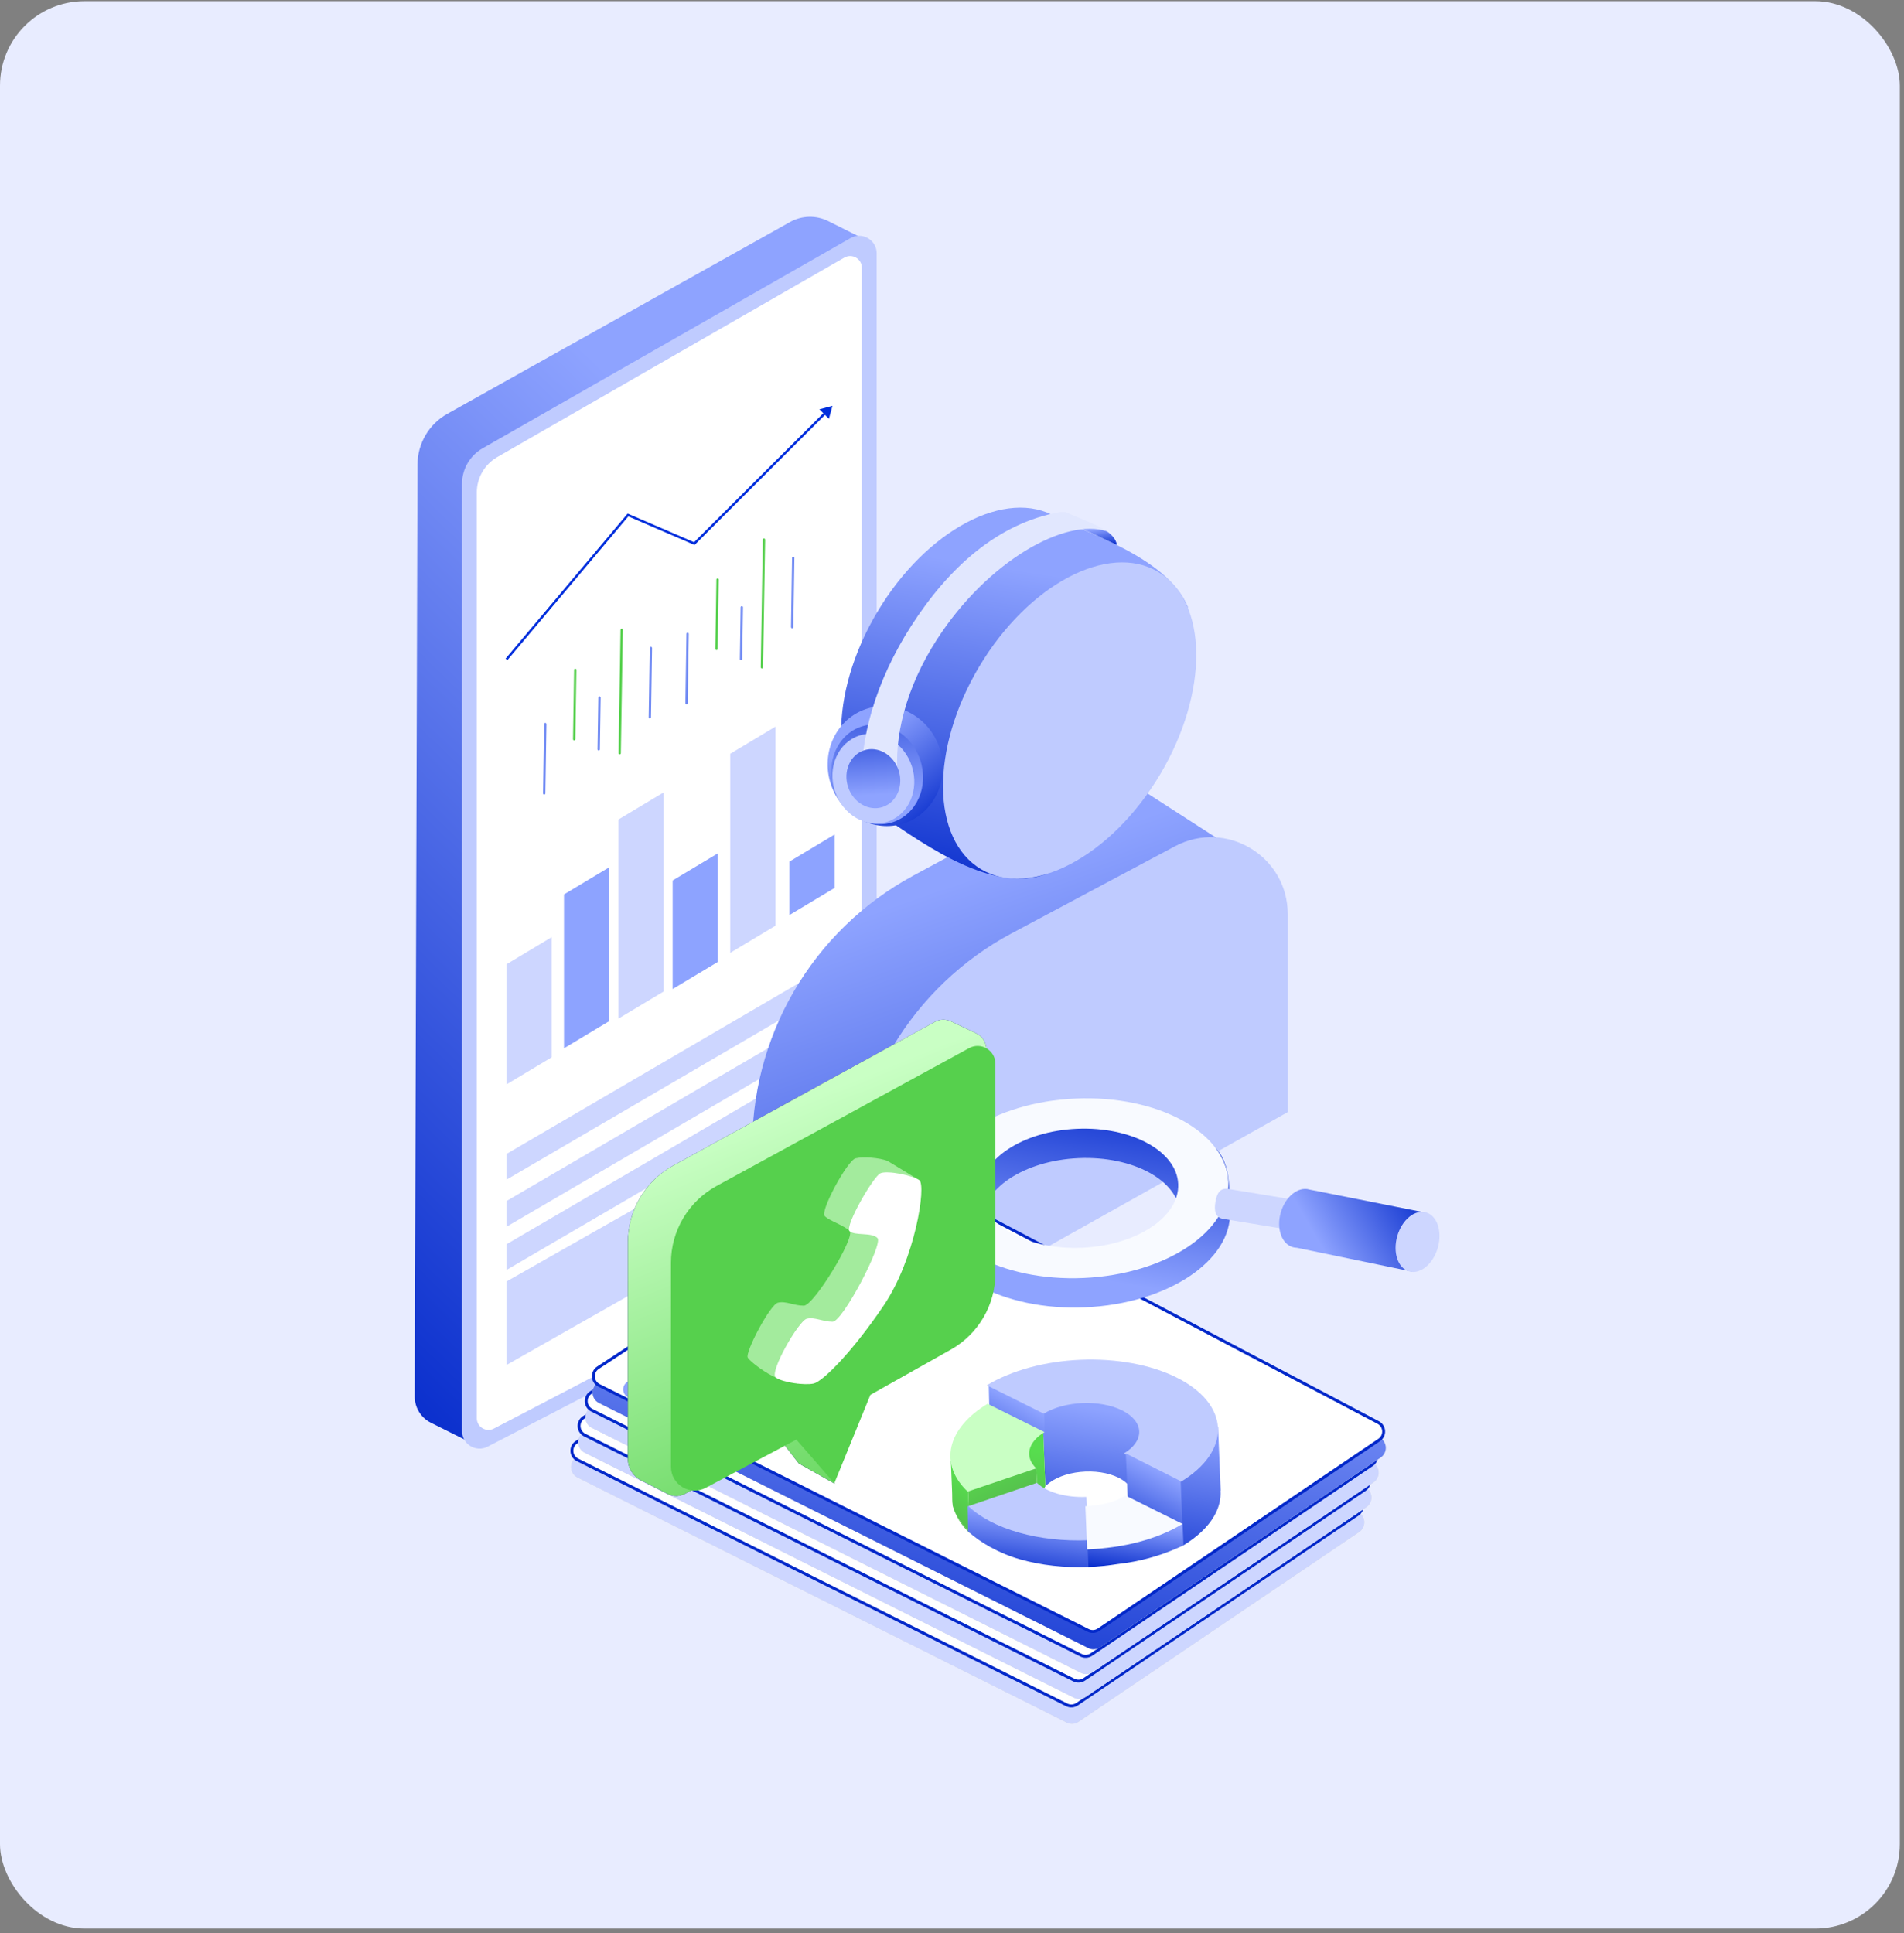 <svg width="326" height="331" viewBox="0 0 326 331" fill="none" xmlns="http://www.w3.org/2000/svg">
<rect x="0" y="0" width="326" height="331" fill="#808080" stroke="none"/>
<rect y="0.201" width="325.285" height="330" rx="14.457" fill="#E8ECFF"/>
<path d="M135.266 38.011L76.599 70.845C73.449 72.608 71.493 75.932 71.483 79.541L71.009 239.101C71.004 241 72.074 242.738 73.773 243.588L81.142 247.272L142.494 208.08L148.642 41.272L141.815 37.859C139.741 36.822 137.289 36.879 135.266 38.011Z" fill="url(#paint0_linear_6_26228)"/>
<path d="M145.612 40.766L82.633 76.754C80.452 78 79.106 80.32 79.106 82.832V245.025C79.106 247.274 81.49 248.723 83.487 247.688L149.021 213.711C149.684 213.367 150.101 212.682 150.101 211.935V43.371C150.101 41.067 147.612 39.623 145.612 40.766Z" fill="#BFCBFF"/>
<path d="M144.563 44.105L85.149 78.252C82.976 79.501 81.637 81.816 81.637 84.322V242.815C81.637 244.317 83.23 245.283 84.561 244.589L146.485 212.298C147.145 211.953 147.56 211.27 147.56 210.525V45.839C147.56 44.301 145.897 43.339 144.563 44.105Z" fill="white"/>
<path d="M86.712 205.635L142.493 173.04V177.441L86.712 210.036V205.635Z" fill="#CDD6FF"/>
<path d="M86.712 213.037L142.493 180.442V184.844L86.712 217.438V213.037Z" fill="#CDD6FF"/>
<path d="M86.712 197.574L142.493 164.979V169.381L86.712 201.976V197.574Z" fill="#CDD6FF"/>
<path d="M86.712 219.409L142.493 187.74V202.043L86.712 233.711V219.409Z" fill="#CDD6FF"/>
<path d="M93.362 123.972L93.178 135.841" stroke="#718BF4" stroke-width="0.4" stroke-linecap="round"/>
<path d="M98.494 114.695L98.31 126.565" stroke="#56D04D" stroke-width="0.4" stroke-linecap="round"/>
<path d="M111.448 110.95L111.264 122.82" stroke="#718BF4" stroke-width="0.4" stroke-linecap="round"/>
<path d="M102.646 119.44L102.508 128.302" stroke="#718BF4" stroke-width="0.4" stroke-linecap="round"/>
<path d="M106.445 107.848L106.102 128.952" stroke="#56D04D" stroke-width="0.4" stroke-linecap="round"/>
<path d="M117.731 108.52L117.548 120.389" stroke="#718BF4" stroke-width="0.4" stroke-linecap="round"/>
<path d="M122.86 99.234L122.677 111.104" stroke="#56D04D" stroke-width="0.4" stroke-linecap="round"/>
<path d="M135.816 95.497L135.633 107.367" stroke="#718BF4" stroke-width="0.4" stroke-linecap="round"/>
<path d="M127.014 103.978L126.876 112.839" stroke="#718BF4" stroke-width="0.4" stroke-linecap="round"/>
<path d="M130.809 92.393L130.452 114.251" stroke="#56D04D" stroke-width="0.4" stroke-linecap="round"/>
<path d="M107.522 88.173L107.601 87.989L107.464 87.93L107.369 88.044L107.522 88.173ZM118.881 93.067L118.802 93.251L118.927 93.305L119.023 93.209L118.881 93.067ZM142.527 69.478L140.295 70.073L141.926 71.707L142.527 69.478ZM86.871 113.024L107.675 88.302L107.369 88.044L86.565 112.767L86.871 113.024ZM107.442 88.356L118.802 93.251L118.961 92.883L107.601 87.989L107.442 88.356ZM119.023 93.209L141.394 70.89L141.111 70.607L118.74 92.926L119.023 93.209Z" fill="#002EDC"/>
<path d="M125.032 129.056L132.779 124.408V158.494L125.032 163.142V129.056Z" fill="#CDD6FF"/>
<path d="M96.569 153.135L104.316 148.487V174.827L96.569 179.475V153.135Z" fill="#8DA3FF"/>
<path d="M105.871 140.325L113.618 135.677V169.763L105.871 174.411V140.325Z" fill="#CDD6FF"/>
<path d="M86.712 165.103L94.459 160.455V181.019L86.712 185.668V165.103Z" fill="#CDD6FF"/>
<path d="M115.17 150.744L122.917 146.096V164.688L115.17 169.336V150.744Z" fill="#8DA3FF"/>
<path d="M135.165 147.511L142.912 142.863V152.019L135.165 156.667V147.511Z" fill="#8DA3FF"/>
<path d="M156.382 149.916L183.244 135.412C187.458 133.137 192.576 133.335 196.601 135.929L214.721 147.606C215.102 147.851 215.433 148.166 215.696 148.535C217.504 151.063 215.463 154.537 212.374 154.189L208.819 153.789C205.747 153.443 203.057 155.847 203.057 158.939V181.044L145.49 232.569L129.455 223.107L128.815 197.467C128.321 177.692 138.975 159.314 156.382 149.916Z" fill="url(#paint1_linear_6_26228)"/>
<path d="M220.481 156.492V190.411L145.435 232.506V206.141C145.435 186.729 156.137 168.898 173.268 159.767L201.165 144.898C209.916 140.234 220.481 146.575 220.481 156.492Z" fill="#BFCBFF"/>
<path d="M150.224 104.752C141.839 118.804 141.973 134.332 150.524 139.434C155.563 142.441 169.454 153.822 179.612 149.452C181.499 148.16 172.624 133.87 174.398 132.072C176.872 129.565 179.184 126.592 181.19 123.23C183.634 119.133 185.355 114.912 186.354 110.859C187.103 107.819 203.425 106.611 203.363 103.886C199.736 95.163 185.078 91.047 180.89 88.548C172.339 83.445 158.609 90.7 150.224 104.752Z" fill="url(#paint2_linear_6_26228)"/>
<ellipse cx="18.03" cy="29.629" rx="18.03" ry="29.629" transform="matrix(-0.859 -0.512 -0.512 0.859 213.8 107.151)" fill="#BFCBFF"/>
<ellipse cx="9.81" cy="10.313" rx="9.81" ry="10.313" transform="matrix(-0.95 0.311 0.311 0.95 157.673 118.319)" fill="url(#paint3_linear_6_26228)"/>
<ellipse cx="7.773" cy="8.618" rx="7.773" ry="8.618" transform="matrix(-0.95 0.311 0.311 0.95 154.893 121.973)" fill="url(#paint4_linear_6_26228)"/>
<ellipse cx="6.925" cy="7.76" rx="6.925" ry="7.76" transform="matrix(-0.95 0.311 0.311 0.95 153.702 123.791)" fill="#BFCBFF"/>
<path d="M191.217 93.295C191.122 92.185 190 91.264 189.452 90.942L187.219 89.907L185.242 90.566L187.219 91.413L191.217 93.295Z" fill="url(#paint5_linear_6_26228)"/>
<path d="M147.56 135.01C147.089 126.701 149.91 116.643 156.044 107.118C162.431 97.197 170.802 89.581 181.504 87.667H182.43L187.872 89.989L189.513 90.972C182.443 88.595 169.072 96.047 160.395 109.524C155.134 117.693 152.936 126.354 153.778 133.236H149.984L147.56 135.01Z" fill="#E1E7FE"/>
<ellipse cx="4.559" cy="5.109" rx="4.559" ry="5.109" transform="matrix(-0.95 0.311 0.311 0.95 152.276 127.049)" fill="url(#paint6_linear_6_26228)"/>
<path d="M98.884 252.971C97.506 252.281 97.393 250.357 98.681 249.511L149.346 216.237C149.954 215.837 150.732 215.8 151.376 216.139L232.519 258.876C233.856 259.58 233.959 261.456 232.707 262.302L184.659 294.791C184.06 295.196 183.289 295.246 182.643 294.922L98.884 252.971Z" fill="#D9D9D9"/>
<path d="M98.884 252.971C97.506 252.281 97.393 250.357 98.681 249.511L149.346 216.237C149.954 215.837 150.732 215.8 151.376 216.139L232.519 258.876C233.856 259.58 233.959 261.456 232.707 262.302L184.659 294.791C184.06 295.196 183.289 295.246 182.643 294.922L98.884 252.971Z" fill="#CDD6FF"/>
<path d="M98.883 249.952C97.678 249.348 97.579 247.665 98.706 246.925L149.371 213.65C149.903 213.3 150.583 213.268 151.147 213.564L151.263 213.344L151.147 213.564L232.29 256.301C233.46 256.917 233.55 258.559 232.455 259.299L184.406 291.788C183.882 292.142 183.208 292.186 182.642 291.903L98.883 249.952Z" fill="white" stroke="#0228CA" stroke-width="0.5"/>
<path d="M100.113 248.721C98.735 248.031 98.623 246.107 99.911 245.261L150.575 211.987C151.184 211.587 151.961 211.55 152.605 211.889L233.749 254.626C235.086 255.33 235.189 257.206 233.937 258.052L185.888 290.541C185.289 290.946 184.519 290.996 183.872 290.672L100.113 248.721Z" fill="#D9D9D9"/>
<path d="M100.113 248.721C98.735 248.031 98.623 246.107 99.911 245.261L150.575 211.987C151.184 211.587 151.961 211.55 152.605 211.889L233.749 254.626C235.086 255.33 235.189 257.206 233.937 258.052L185.888 290.541C185.289 290.946 184.519 290.996 183.872 290.672L100.113 248.721Z" fill="#CDD6FF"/>
<path d="M100.113 245.702C98.907 245.098 98.809 243.415 99.936 242.675L150.6 209.4C151.133 209.05 151.813 209.018 152.376 209.314L233.52 252.051C234.69 252.667 234.78 254.309 233.684 255.049L185.636 287.538C185.112 287.892 184.437 287.936 183.872 287.653L100.113 245.702Z" fill="white" stroke="#0228CA" stroke-width="0.5"/>
<path d="M101.339 244.469C99.961 243.779 99.848 241.856 101.137 241.009L151.801 207.735C152.409 207.335 153.187 207.298 153.831 207.637L234.974 250.374C236.311 251.078 236.414 252.954 235.162 253.8L187.114 286.289C186.515 286.694 185.744 286.744 185.098 286.42L101.339 244.469Z" fill="#D9D9D9"/>
<path d="M101.339 244.469C99.961 243.779 99.848 241.856 101.137 241.009L151.801 207.735C152.409 207.335 153.187 207.298 153.831 207.637L234.974 250.374C236.311 251.078 236.414 252.954 235.162 253.8L187.114 286.289C186.515 286.694 185.744 286.744 185.098 286.42L101.339 244.469Z" fill="#CDD6FF"/>
<path d="M101.338 241.45C100.132 240.846 100.033 239.163 101.161 238.423L151.825 205.148C152.357 204.799 153.038 204.766 153.601 205.063L234.744 247.799C235.914 248.415 236.005 250.057 234.909 250.797L186.86 283.286C186.336 283.64 185.662 283.684 185.096 283.401L101.338 241.45Z" fill="white" stroke="#0228CA" stroke-width="0.5"/>
<path d="M102.566 240.219C101.188 239.529 101.076 237.606 102.364 236.759L153.028 203.485C153.637 203.085 154.414 203.048 155.058 203.387L236.202 246.124C237.539 246.828 237.642 248.704 236.39 249.55L188.341 282.039C187.742 282.444 186.972 282.494 186.325 282.17L102.566 240.219Z" fill="#D9D9D9"/>
<path d="M102.566 240.219C101.188 239.529 101.076 237.606 102.364 236.759L153.028 203.485C153.637 203.085 154.414 203.048 155.058 203.387L236.202 246.124C237.539 246.828 237.642 248.704 236.39 249.55L188.341 282.039C187.742 282.444 186.972 282.494 186.325 282.17L102.566 240.219Z" fill="url(#paint7_linear_6_26228)"/>
<path d="M102.565 237.2C101.359 236.596 101.261 234.913 102.388 234.173L153.052 200.898C153.585 200.549 154.265 200.516 154.829 200.813L235.972 243.549C237.142 244.165 237.232 245.807 236.137 246.547L188.088 279.036C187.564 279.39 186.89 279.434 186.324 279.151L102.565 237.2Z" fill="white" stroke="#0228CA" stroke-width="0.5"/>
<path fill-rule="evenodd" clip-rule="evenodd" d="M208.551 244.225L209.004 255.194L208.975 255.196C209.074 256.673 208.7 258.165 207.865 259.603C206.799 261.439 205.009 263.141 202.627 264.582L191.761 259.177C192.584 258.679 193.203 258.091 193.572 257.456C193.94 256.821 194.049 256.156 193.89 255.51C193.731 254.864 193.308 254.254 192.652 253.724C191.997 253.195 191.126 252.76 190.104 252.452C189.081 252.143 187.934 251.97 186.747 251.944C185.56 251.918 184.364 252.04 183.247 252.301C182.129 252.562 181.12 252.955 180.293 253.452C179.467 253.949 178.844 254.536 178.472 255.17L164.195 252.994C165.057 251.528 166.381 250.148 168.099 248.919L167.158 248.189L180.844 237.9L193.034 236.181L201.791 242.213L208.551 244.225Z" fill="url(#paint8_linear_6_26228)"/>
<path d="M169.718 254.686L169.29 237.052L178.794 241.765L179.088 254.299L169.718 254.686Z" fill="url(#paint9_linear_6_26228)"/>
<path d="M202.178 253.703C206.388 251.156 208.675 247.843 208.536 244.493C208.398 241.142 205.845 238.029 201.44 235.838C197.035 233.647 191.138 232.557 185.047 232.809C178.955 233.061 173.168 234.633 168.959 237.18L178.708 242.029C180.447 240.977 182.837 240.328 185.353 240.224C187.869 240.12 190.305 240.57 192.124 241.475C193.944 242.38 194.998 243.666 195.055 245.049C195.112 246.433 194.168 247.802 192.429 248.854L202.178 253.703Z" fill="#BFCBFF"/>
<path d="M169.38 247.389C165.979 249.447 163.811 252.02 163.196 254.727C162.581 257.435 163.552 260.135 165.966 262.428L177.719 258.45C176.722 257.503 177.328 256.244 177.582 255.126C177.836 254.007 177.288 252.947 178.693 252.097L169.38 247.389Z" fill="url(#paint10_linear_6_26228)"/>
<path d="M202.603 264.596L202.148 253.585L192.765 248.847L193.22 259.882L202.603 264.596Z" fill="url(#paint11_linear_6_26228)"/>
<path d="M163.116 257.773L162.796 250.021L165.763 255.193L166.057 262.311C164.244 260.804 163.341 258.658 163.116 257.773Z" fill="white"/>
<path d="M163.116 257.773L162.796 250.021L165.763 255.193L166.057 262.311C164.244 260.804 163.341 258.658 163.116 257.773Z" fill="url(#paint12_linear_6_26228)"/>
<path d="M177.72 258.112L177.443 251.422L171.115 250.876L170.183 245.274L178.62 245.126L179 254.322L177.72 258.112Z" fill="white"/>
<path d="M177.72 258.112L177.443 251.422L171.115 250.876L170.183 245.274L178.62 245.126L179 254.322L177.72 258.112Z" fill="url(#paint13_linear_6_26228)"/>
<path d="M169.09 240.342C165.688 242.4 163.52 244.973 162.906 247.68C162.291 250.388 163.262 253.088 165.675 255.381L177.429 251.403C176.432 250.456 176.031 249.341 176.285 248.222C176.539 247.104 177.434 246.041 178.839 245.191L169.09 240.342Z" fill="#C9FFC4"/>
<path fill-rule="evenodd" clip-rule="evenodd" d="M174.392 259.474L177.728 258.458C178.573 259.257 179.807 259.903 181.299 260.327C182.791 260.752 184.485 260.939 186.202 260.868L186.501 268.283C182.346 268.453 178.244 268.001 174.631 266.973C171.019 265.946 167.73 264.059 165.686 262.125L165.747 262.107L165.67 257.865L174.392 259.474Z" fill="url(#paint14_linear_6_26228)"/>
<path d="M165.798 257.872C167.842 259.805 170.829 261.369 174.442 262.397C178.054 263.425 182.156 263.877 186.312 263.707L186.012 256.292C184.296 256.362 182.601 256.175 181.109 255.751C179.617 255.327 178.383 254.681 177.539 253.882L165.798 257.872Z" fill="#BFCBFF"/>
<path fill-rule="evenodd" clip-rule="evenodd" d="M191.417 267.778C189.755 268.045 188.056 268.219 186.363 268.289L186.057 260.874C188.52 260.773 190.869 260.168 192.624 259.182L196.817 261.257L202.476 260.893L202.629 264.599L201.753 264.987C198.469 266.443 194.982 267.383 191.417 267.778Z" fill="url(#paint15_linear_6_26228)"/>
<path d="M186.141 265.288C189.157 265.163 192.378 264.711 195.138 263.961C197.899 263.211 200.392 262.176 202.476 260.915L192.727 256.066C191.866 256.587 190.837 257.015 189.696 257.324C188.556 257.634 187.08 257.83 185.835 257.882L186.141 265.288Z" fill="#F8FAFF"/>
<path d="M159.65 209.585C159.462 205.264 158.175 200.549 162.815 197.55C167.286 194.661 177.56 191.115 184.464 190.814C192.321 190.472 202.292 192.58 207.112 195.748C210.922 198.253 210.435 203.619 210.598 207.364C210.968 215.847 199.863 223.221 185.794 223.834C171.725 224.448 160.02 218.068 159.65 209.585ZM202.016 207.738C201.771 202.113 194.009 197.883 184.68 198.289C175.351 198.696 167.987 203.585 168.233 209.211C168.478 214.836 176.055 217.502 185.384 217.095C194.713 216.689 202.261 213.363 202.016 207.738Z" fill="url(#paint16_linear_6_26228)"/>
<path d="M159.364 204.558C158.994 196.075 170.1 188.701 184.168 188.087C198.237 187.474 209.942 193.854 210.312 202.337C210.682 210.82 199.576 218.194 185.507 218.808C171.438 219.421 159.734 213.041 159.364 204.558ZM201.73 202.711C201.484 197.086 193.723 192.856 184.394 193.262C175.065 193.669 167.701 198.559 167.946 204.184C168.191 209.809 175.953 214.039 185.282 213.633C194.611 213.226 201.975 208.336 201.73 202.711Z" fill="#F8FAFF"/>
<path d="M209.434 208.691C208.018 208.454 207.864 207.189 208.102 205.773C208.339 204.357 208.878 203.325 210.294 203.563L226.571 206.232C227.987 206.47 228.943 207.81 228.705 209.226C228.468 210.642 227.128 211.598 225.711 211.361L209.434 208.691Z" fill="#CDD6FF"/>
<path fill-rule="evenodd" clip-rule="evenodd" d="M224.178 203.66C222.261 203.11 220.073 204.875 219.292 207.601C218.51 210.327 219.431 212.982 221.348 213.532C221.57 213.596 221.797 213.629 222.024 213.632L241.843 217.73L244.22 207.644L224.227 203.674C224.211 203.669 224.194 203.665 224.178 203.66Z" fill="url(#paint17_linear_6_26228)"/>
<ellipse cx="242.708" cy="212.631" rx="3.611" ry="5.254" transform="rotate(-164.004 242.708 212.631)" fill="#CDD6FF"/>
<path d="M108.198 237.882L137.159 220.043" stroke="url(#paint18_linear_6_26228)" stroke-width="3" stroke-linecap="round"/>
<path d="M113.443 242.486L149.907 219.384" stroke="url(#paint19_linear_6_26228)" stroke-width="3" stroke-linecap="round"/>
<path d="M115.275 199.557L160.063 174.953C160.922 174.481 161.957 174.451 162.842 174.873L167.145 176.922C168.523 177.578 169.203 179.15 168.739 180.603L163.198 197.94C163.102 198.24 163.053 198.553 163.053 198.868V214.499C163.053 219.924 160.122 224.926 155.39 227.578L135.277 238.849L142.943 254.045L136.769 250.563L133.89 246.849L117.224 255.785C116.343 256.258 115.286 256.268 114.395 255.813L109.715 253.42C108.356 252.725 107.5 251.327 107.5 249.8V212.697C107.5 207.227 110.48 202.19 115.275 199.557Z" fill="#0F2170"/>
<path d="M115.275 199.557L160.063 174.953C160.922 174.481 161.957 174.451 162.842 174.873L167.145 176.922C168.523 177.578 169.203 179.15 168.739 180.603L163.198 197.94C163.102 198.24 163.053 198.553 163.053 198.868V214.499C163.053 219.924 160.122 224.926 155.39 227.578L135.277 238.849L142.943 254.045L136.769 250.563L133.89 246.849L117.224 255.785C116.343 256.258 115.286 256.268 114.395 255.813L109.715 253.42C108.356 252.725 107.5 251.327 107.5 249.8V212.697C107.5 207.227 110.48 202.19 115.275 199.557Z" fill="url(#paint20_linear_6_26228)"/>
<path d="M122.689 203.054L165.922 179.453C167.954 178.344 170.433 179.815 170.433 182.13V218.007C170.433 223.423 167.512 228.417 162.792 231.073L149.024 238.819L142.85 253.953L136.35 246.479L120.856 254.725C118.148 256.166 114.88 254.203 114.88 251.136V216.214C114.88 210.729 117.875 205.682 122.689 203.054Z" fill="#56D04D"/>
<path d="M146.497 198.315C147.862 197.99 150.592 198.231 151.957 198.76L157.417 202.069C156.45 206.164 153.356 215.855 148.715 221.861C144.074 227.868 138.705 234.374 136.6 236.877L132.847 235.853C131.481 235.342 128.544 233.278 128.032 232.441C127.52 231.604 131.822 223.381 133.188 223.039C134.554 222.698 135.917 223.552 137.624 223.551C139.331 223.551 146.486 211.794 145.473 210.771C144.46 209.747 142.06 209.065 141.207 208.211C140.355 207.358 145.132 198.64 146.497 198.315Z" fill="#A3EB9D"/>
<path d="M150.75 200.876C151.946 200.364 156.2 201.217 157.405 202.071C158.61 202.924 156.733 215.516 151.273 223.57C145.813 231.624 140.843 236.537 139.318 236.879C137.794 237.22 134.04 236.708 132.835 235.855C131.629 235.002 136.758 226.129 138.124 225.788C139.49 225.447 140.853 226.3 142.56 226.3C144.267 226.3 151.251 212.991 150.239 211.967C149.226 210.944 146.313 211.626 145.461 210.773C144.609 209.919 149.555 201.388 150.75 200.876Z" fill="white"/>
<defs>
<linearGradient id="paint0_linear_6_26228" x1="127.001" y1="85.822" x2="15.065" y2="201.597" gradientUnits="userSpaceOnUse">
<stop stop-color="#8EA3FF"/>
<stop offset="1" stop-color="#0228CA"/>
</linearGradient>
<linearGradient id="paint1_linear_6_26228" x1="148.169" y1="156.673" x2="181.375" y2="251.052" gradientUnits="userSpaceOnUse">
<stop stop-color="#8EA3FF"/>
<stop offset="1" stop-color="#0228CA"/>
</linearGradient>
<linearGradient id="paint2_linear_6_26228" x1="167.404" y1="96.484" x2="158.486" y2="155.203" gradientUnits="userSpaceOnUse">
<stop stop-color="#8EA3FF"/>
<stop offset="1" stop-color="#0228CA"/>
</linearGradient>
<linearGradient id="paint3_linear_6_26228" x1="15.338" y1="5.103" x2="8.746" y2="24.562" gradientUnits="userSpaceOnUse">
<stop stop-color="#8EA3FF"/>
<stop offset="1" stop-color="#0228CA"/>
</linearGradient>
<linearGradient id="paint4_linear_6_26228" x1="7.09" y1="13.737" x2="0.235" y2="-12.489" gradientUnits="userSpaceOnUse">
<stop stop-color="#8EA3FF"/>
<stop offset="1" stop-color="#0228CA"/>
</linearGradient>
<linearGradient id="paint5_linear_6_26228" x1="186.546" y1="90.745" x2="187.176" y2="94.193" gradientUnits="userSpaceOnUse">
<stop stop-color="#8EA3FF"/>
<stop offset="1" stop-color="#0228CA"/>
</linearGradient>
<linearGradient id="paint6_linear_6_26228" x1="4.158" y1="8.143" x2="0.057" y2="-7.382" gradientUnits="userSpaceOnUse">
<stop stop-color="#8EA3FF"/>
<stop offset="1" stop-color="#0228CA"/>
</linearGradient>
<linearGradient id="paint7_linear_6_26228" x1="207.619" y1="220.748" x2="195.516" y2="303.752" gradientUnits="userSpaceOnUse">
<stop stop-color="#8DA3FF"/>
<stop offset="1" stop-color="#0228CA"/>
</linearGradient>
<linearGradient id="paint8_linear_6_26228" x1="198.744" y1="243.069" x2="193.926" y2="272.305" gradientUnits="userSpaceOnUse">
<stop stop-color="#8EA3FF"/>
<stop offset="1" stop-color="#0228CA"/>
</linearGradient>
<linearGradient id="paint9_linear_6_26228" x1="176.67" y1="241.114" x2="169.113" y2="255.173" gradientUnits="userSpaceOnUse">
<stop stop-color="#8EA3FF"/>
<stop offset="1" stop-color="#0228CA"/>
</linearGradient>
<linearGradient id="paint10_linear_6_26228" x1="172.727" y1="243.545" x2="179.514" y2="257.03" gradientUnits="userSpaceOnUse">
<stop stop-color="#5AE650"/>
<stop offset="1" stop-color="#54B54B"/>
</linearGradient>
<linearGradient id="paint11_linear_6_26228" x1="200.1" y1="252.541" x2="193.354" y2="265.68" gradientUnits="userSpaceOnUse">
<stop stop-color="#8EA3FF"/>
<stop offset="1" stop-color="#0228CA"/>
</linearGradient>
<linearGradient id="paint12_linear_6_26228" x1="165.02" y1="253.127" x2="159.069" y2="261.361" gradientUnits="userSpaceOnUse">
<stop stop-color="#57DD4E"/>
<stop offset="1" stop-color="#54B54B"/>
</linearGradient>
<linearGradient id="paint13_linear_6_26228" x1="176.739" y1="248.388" x2="173.804" y2="261.265" gradientUnits="userSpaceOnUse">
<stop stop-color="#57DD4E"/>
<stop offset="1" stop-color="#54B54B"/>
</linearGradient>
<linearGradient id="paint14_linear_6_26228" x1="181.677" y1="259.994" x2="180.122" y2="271.561" gradientUnits="userSpaceOnUse">
<stop stop-color="#8EA3FF"/>
<stop offset="1" stop-color="#0228CA"/>
</linearGradient>
<linearGradient id="paint15_linear_6_26228" x1="198.902" y1="261.112" x2="197.708" y2="270.195" gradientUnits="userSpaceOnUse">
<stop stop-color="#8EA3FF"/>
<stop offset="1" stop-color="#0228CA"/>
</linearGradient>
<linearGradient id="paint16_linear_6_26228" x1="171.012" y1="216.295" x2="176.49" y2="182.713" gradientUnits="userSpaceOnUse">
<stop stop-color="#8EA3FF"/>
<stop offset="1" stop-color="#0228CA"/>
</linearGradient>
<linearGradient id="paint17_linear_6_26228" x1="223.822" y1="209.262" x2="241.958" y2="198.89" gradientUnits="userSpaceOnUse">
<stop stop-color="#8EA3FF"/>
<stop offset="1" stop-color="#0228CA"/>
</linearGradient>
<linearGradient id="paint18_linear_6_26228" x1="122.941" y1="229.388" x2="123.972" y2="231.095" gradientUnits="userSpaceOnUse">
<stop stop-color="#8EA3FF"/>
<stop offset="1" stop-color="#0228CA"/>
</linearGradient>
<linearGradient id="paint19_linear_6_26228" x1="131.943" y1="231.357" x2="132.999" y2="233.049" gradientUnits="userSpaceOnUse">
<stop stop-color="#8EA3FF"/>
<stop offset="1" stop-color="#0228CA"/>
</linearGradient>
<linearGradient id="paint20_linear_6_26228" x1="121.468" y1="194.886" x2="150.869" y2="267.53" gradientUnits="userSpaceOnUse">
<stop stop-color="#C9FFC4"/>
<stop offset="1" stop-color="#56D04D"/>
</linearGradient>
</defs>
</svg>
